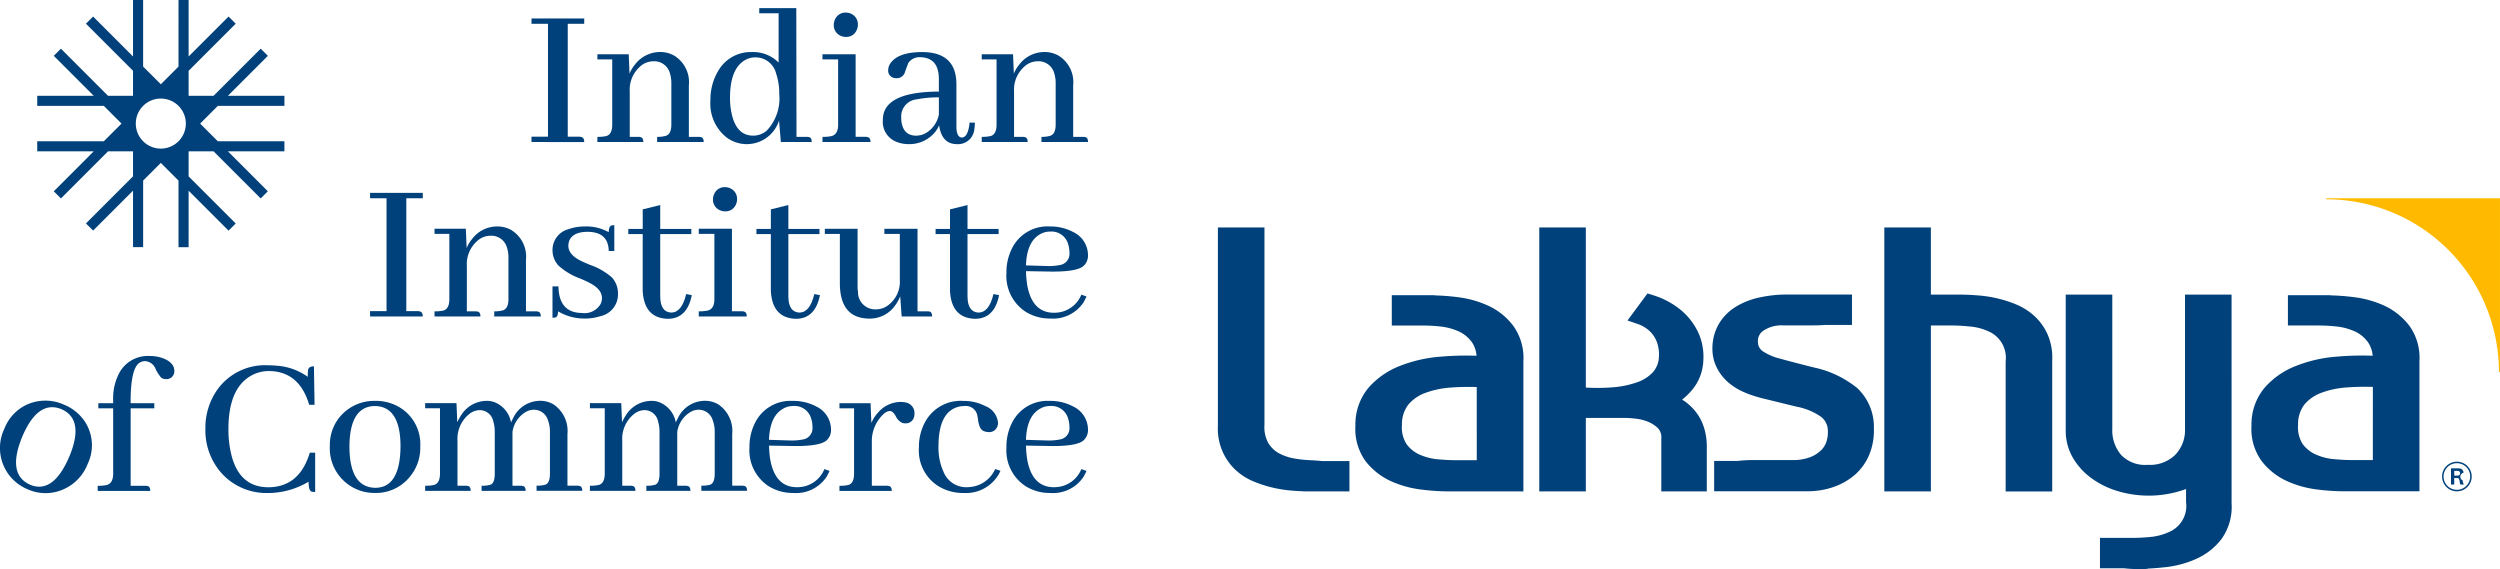 <?xml version="1.0" encoding="UTF-8"?>
<svg xmlns="http://www.w3.org/2000/svg" xmlns:xlink="http://www.w3.org/1999/xlink" id="Group_59763" data-name="Group 59763" width="236.216" height="53.773" viewBox="0 0 236.216 53.773">
  <defs>
    <clipPath id="clip-path">
      <rect id="Rectangle_24234" data-name="Rectangle 24234" width="236.216" height="53.773" fill="none"></rect>
    </clipPath>
  </defs>
  <g id="Group_59758" data-name="Group 59758" clip-path="url(#clip-path)">
    <path id="Path_209122" data-name="Path 209122" d="M971.213,186.867h-.335a1.306,1.306,0,0,1-.076-.343c-.02-.165-.083-.265-.207-.274-.042,0-.08,0-.121,0H970.3v.619h-.307v-1.536h.56a1.717,1.717,0,0,1,.223.011.4.4,0,0,1,.4.408.387.387,0,0,0-.074.73.8.8,0,0,0,.111.387m-.705-.849c.053,0,.091,0,.125,0a.211.211,0,0,0,.221-.22.2.2,0,0,0-.2-.218.949.949,0,0,0-.129-.007H970.3v.448Z" transform="translate(-738.407 -141.084)" fill="#00417b"></path>
    <path id="Path_209123" data-name="Path 209123" d="M967.87,185.519a1.4,1.4,0,1,1,1.4-1.4,1.4,1.4,0,0,1-1.4,1.4m0-2.658a1.257,1.257,0,1,0,1.256,1.257,1.259,1.259,0,0,0-1.256-1.257" transform="translate(-735.727 -139.095)" fill="#00417b"></path>
    <path id="Path_209124" data-name="Path 209124" d="M548.958,117.808a9.667,9.667,0,0,0-2.831-.8,20.3,20.3,0,0,0-2.236-.173v-.018h-4.04v2.864h2.94a15.649,15.649,0,0,1,1.717.1,5.68,5.68,0,0,1,1.7.471,3.165,3.165,0,0,1,1.23,1.031,2.6,2.6,0,0,1,.418,1.255,27.972,27.972,0,0,0-3.394.086,13.186,13.186,0,0,0-3.88.889,7.576,7.576,0,0,0-2.935,2.051,5.408,5.408,0,0,0-1.234,3.562,5.185,5.185,0,0,0,.967,3.381,6.4,6.4,0,0,0,2.353,1.864,9.687,9.687,0,0,0,2.831.8,20.526,20.526,0,0,0,2.485.181h7.236v-12.3a5.191,5.191,0,0,0-.969-3.359,6.208,6.208,0,0,0-2.358-1.886m-1.079,14.6H545.9c-.5,0-1.049-.029-1.732-.089a5.35,5.35,0,0,1-1.692-.441,3.058,3.058,0,0,1-1.231-.99,2.917,2.917,0,0,1-.435-1.825,3.036,3.036,0,0,1,.593-1.894,3.783,3.783,0,0,1,1.6-1.114,8.636,8.636,0,0,1,2.481-.514c.515-.039,1.054-.059,1.607-.059.263,0,.525.006.787.011Z" transform="translate(-408.345 -88.924)" fill="#00417b"></path>
    <path id="Path_209125" data-name="Path 209125" d="M624.305,107.951a4.9,4.9,0,0,0-1.119-1.294,3.736,3.736,0,0,0-.522-.364,6.436,6.436,0,0,0,1-.986,4.587,4.587,0,0,0,1.009-2.751,5.437,5.437,0,0,0-.568-2.786,6.218,6.218,0,0,0-1.722-2.079,7.664,7.664,0,0,0-2.466-1.271l-.52-.165-1.89,2.556.934.32a3.133,3.133,0,0,1,1.115.647,2.739,2.739,0,0,1,.716,1.044,3.424,3.424,0,0,1,.2,1.485,2.3,2.3,0,0,1-.571,1.4,3.685,3.685,0,0,1-1.46.934,8.947,8.947,0,0,1-2.4.49,18.122,18.122,0,0,1-2.471.018V90.022h-4.4V114.96h4.4v-6.942h3.711a8.969,8.969,0,0,1,.914.061,4.409,4.409,0,0,1,1.19.276,3.007,3.007,0,0,1,.994.627,1.246,1.246,0,0,1,.322.949v5.028H625v-4.335a5.9,5.9,0,0,0-.145-1.237,5.016,5.016,0,0,0-.552-1.437" transform="translate(-463.73 -68.53)" fill="#00417b"></path>
    <path id="Path_209126" data-name="Path 209126" d="M691.3,125.346a9.662,9.662,0,0,0-3.913-1.852c-.373-.09-.74-.18-1.11-.279l-.391-.1c-.586-.152-1.169-.3-1.75-.467a5.176,5.176,0,0,1-1.681-.718,1.046,1.046,0,0,1-.44-.832,1.169,1.169,0,0,1,.514-1.1,3.08,3.08,0,0,1,1.856-.5h2.722c.409,0,.857-.007,1.3-.045H690.9v-2.871h-6.089a12.142,12.142,0,0,0-2.707.291,7.045,7.045,0,0,0-2.258.915,4.721,4.721,0,0,0-1.562,1.635,4.638,4.638,0,0,0-.57,2.365,3.959,3.959,0,0,0,.482,1.837,4.621,4.621,0,0,0,1.067,1.306,5.791,5.791,0,0,0,1.355.842,9.684,9.684,0,0,0,1.313.476c.221.071.458.131.752.2.359.085.72.177,1.08.265s.738.181,1.1.27l.8.194a5.986,5.986,0,0,1,2.242.908,1.66,1.66,0,0,1,.717,1.348,2.927,2.927,0,0,1-.133,1.041,2.015,2.015,0,0,1-.522.837,3.042,3.042,0,0,1-1.059.654,4.54,4.54,0,0,1-1.634.259H681.67a11.677,11.677,0,0,0-1.57.082h-2.223v2.863h8.843a7.317,7.317,0,0,0,2.429-.4,6.135,6.135,0,0,0,2.035-1.162,5.16,5.16,0,0,0,1.351-1.9,5.938,5.938,0,0,0,.433-2.489,5.012,5.012,0,0,0-1.664-3.88" transform="translate(-515.913 -88.754)" fill="#00417b"></path>
    <path id="Path_209127" data-name="Path 209127" d="M759.967,98.441a6.018,6.018,0,0,0-1.708-1.115,11.328,11.328,0,0,0-1.848-.6,11.689,11.689,0,0,0-1.871-.285c-.59-.048-1.1-.071-1.581-.071h-2.828V90.025h-4.4v24.938h4.4V99.285h1.977c.507,0,1.058.032,1.732.1a5.158,5.158,0,0,1,1.689.436,2.718,2.718,0,0,1,1.667,2.859v12.286h4.4V102.569a5.439,5.439,0,0,0-.421-2.4,5.208,5.208,0,0,0-1.212-1.729" transform="translate(-567.689 -68.532)" fill="#00417b"></path>
    <path id="Path_209128" data-name="Path 209128" d="M833.189,116.589h-4.4v12.692a3.356,3.356,0,0,1-.929,2.455,3.413,3.413,0,0,1-2.586.938,3.147,3.147,0,0,1-2.5-.911,3.576,3.576,0,0,1-.855-2.482V116.589h-4.4V129.4a5.075,5.075,0,0,0,.708,2.66,6.379,6.379,0,0,0,1.789,1.924,8.106,8.106,0,0,0,2.483,1.192,10.228,10.228,0,0,0,6.39-.218V136.2a2.675,2.675,0,0,1-1.663,2.844,5.33,5.33,0,0,1-1.7.445c-.673.062-1.221.089-1.733.089h-3.039v2.868H823a12.022,12.022,0,0,0,1.551.078h.417l.327-.032v-.014c.519-.027,1.081-.07,1.733-.144a9.5,9.5,0,0,0,2.855-.79,6.128,6.128,0,0,0,2.361-1.87,5.224,5.224,0,0,0,.947-3.364Z" transform="translate(-622.336 -88.754)" fill="#00417b"></path>
    <path id="Path_209129" data-name="Path 209129" d="M905.949,119.693a6.287,6.287,0,0,0-2.355-1.887,9.746,9.746,0,0,0-2.832-.8,20.41,20.41,0,0,0-2.238-.173v-.018h-4.038v2.864h2.939a16.149,16.149,0,0,1,1.716.1,5.633,5.633,0,0,1,1.693.471,3.125,3.125,0,0,1,1.234,1.031,2.625,2.625,0,0,1,.423,1.255,27.848,27.848,0,0,0-3.4.086,13.055,13.055,0,0,0-3.872.889,7.513,7.513,0,0,0-2.939,2.052,5.4,5.4,0,0,0-1.236,3.56,5.151,5.151,0,0,0,.972,3.381,6.334,6.334,0,0,0,2.352,1.864,9.707,9.707,0,0,0,2.827.8,20.552,20.552,0,0,0,2.491.175h7.227v-12.3a5.182,5.182,0,0,0-.965-3.359m-3.438,12.71h-1.975c-.513,0-1.059-.029-1.733-.089a5.394,5.394,0,0,1-1.691-.441,3.076,3.076,0,0,1-1.234-.99,2.952,2.952,0,0,1-.431-1.825,3.032,3.032,0,0,1,.59-1.894,3.826,3.826,0,0,1,1.6-1.114,8.613,8.613,0,0,1,2.482-.514c.52-.039,1.071-.059,1.622-.059.257,0,.516.006.773.011Z" transform="translate(-678.309 -88.924)" fill="#00417b"></path>
    <path id="Path_209130" data-name="Path 209130" d="M490.65,112.008a11.019,11.019,0,0,1-1.59-.184,4.825,4.825,0,0,1-1.386-.508,2.74,2.74,0,0,1-.95-.962,3.136,3.136,0,0,1-.344-1.7V90.021h-4.4v18.737a5.4,5.4,0,0,0,.425,2.4,5.34,5.34,0,0,0,1.186,1.719A5.6,5.6,0,0,0,485.308,114a11.525,11.525,0,0,0,1.862.606,12.76,12.76,0,0,0,1.85.285c.37.028.712.048,1.034.056v.012h4.355v-2.868h-2.6c-.4-.04-.795-.063-1.155-.083" transform="translate(-366.905 -68.529)" fill="#00417b"></path>
    <path id="Path_209131" data-name="Path 209131" d="M920.632,78.46v.1a16.317,16.317,0,0,1,16.317,16.317h.1V78.46Z" transform="translate(-700.834 -59.728)" fill="#ffba00"></path>
    <path id="Path_209132" data-name="Path 209132" d="M210.341,18.974v-.506H211.9V7.8h-1.557V7.3h4.982V7.8h-1.557V18.468h1.051a1,1,0,0,1,.195.02q.311.058.311.487Z" transform="translate(-160.123 -5.554)" fill="#00417b"></path>
    <path id="Path_209133" data-name="Path 209133" d="M240.476,28.623q.292.039.292.467h-4.34V28.6a3.538,3.538,0,0,0,.856-.078q.544-.175.545-1.07v-6.17h-1.4V20.8h2.958l.078,1.83a3.145,3.145,0,0,1,.526-.876,2.966,2.966,0,0,1,2.394-1.168,2.632,2.632,0,0,1,1.285.331,2.943,2.943,0,0,1,1.4,2.822V28.6h.915a.839.839,0,0,1,.195.019q.292.039.292.467h-4.4V28.6a2.664,2.664,0,0,0,.837-.1q.506-.175.506-1.051V23.524a3.071,3.071,0,0,0-.136-.934,1.533,1.533,0,0,0-1.576-1.129,1.917,1.917,0,0,0-1.012.312,2.921,2.921,0,0,0-1.207,2.55V28.6h.8a.837.837,0,0,1,.195.019" transform="translate(-179.982 -15.67)" fill="#00417b"></path>
    <path id="Path_209134" data-name="Path 209134" d="M287.644,13.848a3.2,3.2,0,0,1-4.944,1.6,4.08,4.08,0,0,1-1.538-3.523,5.281,5.281,0,0,1,.74-2.783,3.533,3.533,0,0,1,3.173-1.771,3.387,3.387,0,0,1,2.53.992V3.708h-1.83V3.221h3.5l.019,12.164h.973a1.1,1.1,0,0,1,.214.02c.168.039.253.195.253.467h-2.919Zm-4.438-.487q.486,1.908,1.985,1.907a1.961,1.961,0,0,0,1.285-.467,4.414,4.414,0,0,0,1.187-3.484,5.663,5.663,0,0,0-.292-1.907,2,2,0,0,0-1.946-1.538,1.909,1.909,0,0,0-1.012.272q-1.4.818-1.4,3.542a6.584,6.584,0,0,0,.195,1.674" transform="translate(-214.036 -2.452)" fill="#00417b"></path>
    <path id="Path_209135" data-name="Path 209135" d="M329.754,16.77q.292.039.292.467h-4.535v-.487a3.647,3.647,0,0,0,.876-.078q.6-.175.6-1.071V9.433h-1.479V8.946h3.133v7.8h.915a.838.838,0,0,1,.195.019m-1.012-10.1a1.051,1.051,0,0,1-1.012.642,1.251,1.251,0,0,1-.487-.1,1.077,1.077,0,0,1-.662-1.051,1.2,1.2,0,0,1,.117-.506,1.065,1.065,0,0,1,1.032-.642,1.2,1.2,0,0,1,.506.117,1.093,1.093,0,0,1,.623,1.031,1.2,1.2,0,0,1-.117.506" transform="translate(-247.796 -3.818)" fill="#00417b"></path>
    <path id="Path_209136" data-name="Path 209136" d="M354.71,27.514a2.574,2.574,0,0,1-.525.8,3.126,3.126,0,0,1-2.355.973,3.011,3.011,0,0,1-1.09-.195,2.015,2.015,0,0,1-1.343-2.063,2.589,2.589,0,0,1,.039-.467q.409-2.219,5.255-2.238V23.1q-.02-1.985-1.752-2.024a1.285,1.285,0,0,0-1.109.506q-.058.1-.331.856a.8.8,0,0,1-.759.623,1.774,1.774,0,0,1-.253-.02.7.7,0,0,1-.584-.759,1.143,1.143,0,0,1,.234-.662q.739-1.031,3-1.031,3.172.019,3.211,2.978v4.107q.019.954.506.993.6-.019.74-1.421l.506.019q-.02.331-.059.623a1.549,1.549,0,0,1-1.674,1.4q-1.4-.02-1.654-1.771m-1.421.817a2.591,2.591,0,0,0,1.4-1.849V24.867a10.632,10.632,0,0,0-2.121.195,1.616,1.616,0,0,0-1.44,1.655,4.055,4.055,0,0,0,.02.409q.175,1.362,1.4,1.362a1.987,1.987,0,0,0,.74-.156" transform="translate(-265.98 -15.67)" fill="#00417b"></path>
    <path id="Path_209137" data-name="Path 209137" d="M392.575,28.623q.292.039.292.467h-4.34V28.6a3.539,3.539,0,0,0,.856-.078q.545-.175.545-1.07v-6.17h-1.4V20.8h2.958l.078,1.83a3.143,3.143,0,0,1,.525-.876,2.966,2.966,0,0,1,2.394-1.168,2.632,2.632,0,0,1,1.285.331,2.943,2.943,0,0,1,1.4,2.822V28.6h.915a.839.839,0,0,1,.195.019q.292.039.292.467h-4.4V28.6a2.664,2.664,0,0,0,.837-.1q.506-.175.506-1.051V23.524a3.07,3.07,0,0,0-.136-.934,1.533,1.533,0,0,0-1.577-1.129,1.917,1.917,0,0,0-1.012.312,2.921,2.921,0,0,0-1.207,2.55V28.6h.8a.838.838,0,0,1,.195.019" transform="translate(-295.767 -15.67)" fill="#00417b"></path>
    <path id="Path_209138" data-name="Path 209138" d="M146.452,88.015v-.506h1.557V76.843h-1.557v-.506h4.982v.506h-1.557V87.509h1.051a1.018,1.018,0,0,1,.195.02q.311.058.311.487Z" transform="translate(-111.487 -58.112)" fill="#00417b"></path>
    <path id="Path_209139" data-name="Path 209139" d="M176.011,97.663q.292.039.292.467h-4.34v-.487a3.541,3.541,0,0,0,.856-.078q.544-.175.545-1.07v-6.17h-1.4v-.487h2.958l.078,1.83a3.143,3.143,0,0,1,.525-.876,2.966,2.966,0,0,1,2.394-1.168,2.633,2.633,0,0,1,1.285.331,2.943,2.943,0,0,1,1.4,2.822v4.866h.915a.826.826,0,0,1,.195.02q.292.039.292.467h-4.4v-.487a2.666,2.666,0,0,0,.837-.1q.506-.175.506-1.051V92.564a3.07,3.07,0,0,0-.136-.934,1.533,1.533,0,0,0-1.576-1.129,1.918,1.918,0,0,0-1.012.312,2.921,2.921,0,0,0-1.207,2.55v4.282h.8a.824.824,0,0,1,.195.02" transform="translate(-130.907 -68.227)" fill="#00417b"></path>
    <path id="Path_209140" data-name="Path 209140" d="M221.448,97.427a1.751,1.751,0,0,0,1.752-.837,1.252,1.252,0,0,0,.136-.564q0-.856-1.207-1.46-.253-.136-.837-.389a6.189,6.189,0,0,1-2.083-1.246,2.146,2.146,0,0,1-.545-1.46,2.032,2.032,0,0,1,1.518-1.966,4.667,4.667,0,0,1,1.557-.253,4.3,4.3,0,0,1,2.238.545q0-.564.272-.642a1.336,1.336,0,0,1,.253-.02v2.433h-.525q-.039-1.79-1.985-1.81-1.4,0-1.752.856a1.464,1.464,0,0,0-.078.467q0,.837,1.187,1.421.273.136.837.37a6.264,6.264,0,0,1,2.1,1.207,2.225,2.225,0,0,1,.564,1.518,2.107,2.107,0,0,1-1.693,2.141,4.656,4.656,0,0,1-1.44.214,4.841,4.841,0,0,1-2.53-.681q0,.506-.253.584a1.715,1.715,0,0,1-.272.019V94.917h.564q.039,2.491,2.219,2.511" transform="translate(-166.459 -67.855)" fill="#00417b"></path>
    <path id="Path_209141" data-name="Path 209141" d="M248.66,83.406h1.362V81.556l1.654-.408v2.258h2.939v.487h-2.939v5.917q.019,1.46,1.051,1.5.992-.019,1.4-1.751l.525.1v.039q-.448,2.2-2.277,2.2-2.219-.078-2.355-2.627V83.892H248.66Z" transform="translate(-189.293 -61.774)" fill="#00417b"></path>
    <path id="Path_209142" data-name="Path 209142" d="M280.783,85.81q.292.039.292.467H276.54v-.487a3.647,3.647,0,0,0,.876-.078q.6-.175.6-1.071v-6.17H276.54v-.487h3.134v7.8h.915a.837.837,0,0,1,.195.019m-.737-10.1a1.051,1.051,0,0,1-1.012.642,1.25,1.25,0,0,1-.486-.1,1.076,1.076,0,0,1-.662-1.051A1.2,1.2,0,0,1,278,74.7a1.065,1.065,0,0,1,1.032-.642,1.2,1.2,0,0,1,.506.117,1.093,1.093,0,0,1,.623,1.031,1.2,1.2,0,0,1-.117.506" transform="translate(-210.517 -56.375)" fill="#00417b"></path>
    <path id="Path_209143" data-name="Path 209143" d="M299.366,83.406h1.362V81.556l1.655-.408v2.258h2.939v.487h-2.939v5.917q.019,1.46,1.051,1.5.992-.019,1.4-1.751l.525.1v.039q-.448,2.2-2.277,2.2-2.219-.078-2.355-2.627V83.892h-1.362Z" transform="translate(-227.893 -61.774)" fill="#00417b"></path>
    <path id="Path_209144" data-name="Path 209144" d="M336.318,98.346q.253.058.253.467h-2.88l-.136-1.907a3.8,3.8,0,0,1-.506.9,2.916,2.916,0,0,1-2.413,1.207q-2.764-.02-2.783-3.309v-4.69h-1.421v-.487h3.095v5.469a3.308,3.308,0,0,0,.039.506,1.62,1.62,0,0,0,1.732,1.635,1.851,1.851,0,0,0,1.012-.311,2.753,2.753,0,0,0,1.207-2.472v-4.34h-1.46v-.487h3.134v7.8h.915a1.1,1.1,0,0,1,.214.02" transform="translate(-248.497 -68.91)" fill="#00417b"></path>
    <path id="Path_209145" data-name="Path 209145" d="M370.271,83.406h1.362V81.556l1.654-.408v2.258h2.939v.487h-2.939v5.917q.019,1.46,1.051,1.5.993-.019,1.4-1.751l.525.1v.039q-.448,2.2-2.277,2.2-2.218-.078-2.355-2.627V83.892h-1.362Z" transform="translate(-281.87 -61.774)" fill="#00417b"></path>
    <path id="Path_209146" data-name="Path 209146" d="M405.627,96.748a3.47,3.47,0,0,1-3.173,1.576,4.327,4.327,0,0,1-2.335-.642,4.04,4.04,0,0,1-1.81-3.659,4.969,4.969,0,0,1,.623-2.511,3.733,3.733,0,0,1,3.464-1.888,4.6,4.6,0,0,1,2.219.525,2.429,2.429,0,0,1,1.4,2.18,1.322,1.322,0,0,1-.448,1.051q-.682.545-3.172.506l-2.238-.039a9.95,9.95,0,0,0,.117,1.324q.467,2.608,2.53,2.608a3.276,3.276,0,0,0,.6-.058,2.738,2.738,0,0,0,1.985-1.654l.487.175q-.117.253-.253.506m-4.068-6.423q-1.324.681-1.4,2.978l1.907.058a5.494,5.494,0,0,0,1.343-.1,1.07,1.07,0,0,0,.856-1.168,2.57,2.57,0,0,0-.117-.778,1.63,1.63,0,0,0-1.713-1.207,1.862,1.862,0,0,0-.876.214" transform="translate(-303.214 -68.227)" fill="#00417b"></path>
    <path id="Path_209147" data-name="Path 209147" d="M8.035,160.566a4.065,4.065,0,0,1,.245,3.979,4.29,4.29,0,0,1-2.2,2.353,4.109,4.109,0,0,1-3.452.042,4.213,4.213,0,0,1-2.217-5.725,4.156,4.156,0,0,1,2.126-2.279,4.243,4.243,0,0,1,3.5,0,4.3,4.3,0,0,1,2,1.631m-5.166,5.948q2.182.885,3.708-2.739,1.414-3.459-.782-4.413-2.219-.9-3.707,2.634-1.452,3.549.78,4.517" transform="translate(0 -120.704)" fill="#00417b"></path>
    <path id="Path_209148" data-name="Path 209148" d="M43.36,153.175q.272.039.272.467H38.669v-.487a3.647,3.647,0,0,0,.876-.078q.584-.175.584-1.07v-6.17h-1.4v-.487h1.4v-.292a5.122,5.122,0,0,1,.623-2.647,3.066,3.066,0,0,1,2.822-1.518,3.5,3.5,0,0,1,1.362.253q.973.409.973,1.168a1.015,1.015,0,0,1-.019.195.732.732,0,0,1-.817.564.7.7,0,0,1-.409-.136,3.753,3.753,0,0,1-.525-.817,1.133,1.133,0,0,0-.973-.74,1,1,0,0,0-.487.117q-.9.467-.9,3.737v.117h2.238v.487H41.783v7.318h1.382a1,1,0,0,1,.195.02" transform="translate(-29.437 -107.256)" fill="#00417b"></path>
    <path id="Path_209149" data-name="Path 209149" d="M87.28,156.629a5.715,5.715,0,0,1-4.379-1.791,6.081,6.081,0,0,1-1.6-4.282,6.252,6.252,0,0,1,1.148-3.717,5.532,5.532,0,0,1,4.768-2.277q.409,0,.817.039a5.709,5.709,0,0,1,2.939,1.051,4.594,4.594,0,0,1,.039-.7q.1-.292.545-.292l.058,3.639h-.506q-.934-3.153-3.776-3.192a3.407,3.407,0,0,0-1.83.506q-2.024,1.246-2.024,4.963a9.886,9.886,0,0,0,.292,2.511q.778,3,3.484,3,2.939-.019,3.912-3.27h.506v3.717a1.18,1.18,0,0,1-.35-.039q-.273-.117-.272-.934a7.5,7.5,0,0,1-3.776,1.071" transform="translate(-61.894 -110.048)" fill="#00417b"></path>
    <path id="Path_209150" data-name="Path 209150" d="M137.332,159.4a4.066,4.066,0,0,1,1.752,3.581A4.289,4.289,0,0,1,137.954,166a4.109,4.109,0,0,1-3.172,1.362,4.213,4.213,0,0,1-4.243-4.438,4.157,4.157,0,0,1,1.09-2.919,4.243,4.243,0,0,1,3.231-1.343,4.3,4.3,0,0,1,2.472.74m-2.491,7.474q2.355-.019,2.375-3.951-.02-3.737-2.414-3.776-2.394.02-2.413,3.854.019,3.835,2.452,3.873" transform="translate(-99.373 -120.784)" fill="#00417b"></path>
    <path id="Path_209151" data-name="Path 209151" d="M172.284,166.7q.272.039.272.467h-4.3v-.487a3.54,3.54,0,0,0,.856-.078q.545-.175.545-1.07v-6.17h-1.4v-.487h2.958l.078,1.81a5.159,5.159,0,0,1,.409-.74,2.861,2.861,0,0,1,2.413-1.284,1.972,1.972,0,0,1,.72.136,2.539,2.539,0,0,1,1.538,1.907,4.74,4.74,0,0,1,.214-.448,2.821,2.821,0,0,1,2.55-1.6,2.416,2.416,0,0,1,1.265.35,3.025,3.025,0,0,1,1.3,2.783v4.885h.915a.825.825,0,0,1,.195.02q.292.039.292.467h-4.321v-.487a2.751,2.751,0,0,0,.856-.1q.409-.175.409-1.051V161.6a3.037,3.037,0,0,0-.175-1.07,1.388,1.388,0,0,0-1.362-1.032,1.519,1.519,0,0,0-.681.175,2.618,2.618,0,0,0-1.323,1.927v5.08h.759a.825.825,0,0,1,.195.02q.292.039.292.467h-4.165v-.487a2.751,2.751,0,0,0,.856-.1q.389-.175.389-1.051V161.6a3.414,3.414,0,0,0-.136-.992,1.314,1.314,0,0,0-1.285-1.071,1.627,1.627,0,0,0-.992.37,3,3,0,0,0-1.109,2.491v4.282h.779a1,1,0,0,1,.195.02" transform="translate(-128.085 -120.785)" fill="#00417b"></path>
    <path id="Path_209152" data-name="Path 209152" d="M237.491,166.7q.272.039.272.467h-4.3v-.487a3.54,3.54,0,0,0,.856-.078q.545-.175.545-1.07v-6.17h-1.4v-.487h2.958l.078,1.81a5.159,5.159,0,0,1,.409-.74,2.861,2.861,0,0,1,2.413-1.284,1.972,1.972,0,0,1,.72.136,2.539,2.539,0,0,1,1.538,1.907,4.747,4.747,0,0,1,.214-.448,2.821,2.821,0,0,1,2.55-1.6,2.416,2.416,0,0,1,1.265.35,3.025,3.025,0,0,1,1.3,2.783v4.885h.915a.825.825,0,0,1,.195.02q.292.039.292.467h-4.321v-.487a2.751,2.751,0,0,0,.856-.1q.409-.175.409-1.051V161.6a3.037,3.037,0,0,0-.175-1.07,1.388,1.388,0,0,0-1.362-1.032,1.519,1.519,0,0,0-.681.175,2.618,2.618,0,0,0-1.323,1.927v5.08h.759a.825.825,0,0,1,.195.02q.292.039.292.467h-4.165v-.487a2.751,2.751,0,0,0,.856-.1q.389-.175.389-1.051V161.6a3.414,3.414,0,0,0-.136-.992,1.314,1.314,0,0,0-1.285-1.071,1.628,1.628,0,0,0-.992.37,3,3,0,0,0-1.109,2.491v4.282h.779a1,1,0,0,1,.195.02" transform="translate(-177.724 -120.785)" fill="#00417b"></path>
    <path id="Path_209153" data-name="Path 209153" d="M303.926,165.788a3.47,3.47,0,0,1-3.172,1.576,4.327,4.327,0,0,1-2.335-.642,4.04,4.04,0,0,1-1.81-3.659,4.969,4.969,0,0,1,.623-2.511,3.733,3.733,0,0,1,3.464-1.888,4.6,4.6,0,0,1,2.219.525,2.429,2.429,0,0,1,1.4,2.18,1.321,1.321,0,0,1-.448,1.051q-.681.545-3.172.506l-2.238-.039a9.97,9.97,0,0,0,.117,1.324q.467,2.608,2.53,2.608a3.272,3.272,0,0,0,.6-.059,2.738,2.738,0,0,0,1.985-1.654l.487.175q-.117.253-.253.506m-4.068-6.423q-1.324.682-1.4,2.978l1.907.058a5.49,5.49,0,0,0,1.343-.1,1.07,1.07,0,0,0,.856-1.168,2.571,2.571,0,0,0-.117-.778,1.63,1.63,0,0,0-1.713-1.207,1.862,1.862,0,0,0-.876.214" transform="translate(-225.794 -120.784)" fill="#00417b"></path>
    <path id="Path_209154" data-name="Path 209154" d="M336.871,167.014q.292.039.292.467H332.22v-.487a3.4,3.4,0,0,0,.856-.078q.525-.175.525-1.07v-6.17H332.22v-.487h2.939l.078,1.868a3.461,3.461,0,0,1,.623-.973A2.843,2.843,0,0,1,338,159.073a2.072,2.072,0,0,1,.409.039,1.017,1.017,0,0,1,.9,1.09,1.219,1.219,0,0,1-.039.292.8.8,0,0,1-.837.6.986.986,0,0,1-.273-.039,1.282,1.282,0,0,1-.623-.642q-.273-.486-.564-.487a.967.967,0,0,0-.565.273,3.493,3.493,0,0,0-1.129,2.511v4.282h1.4a.823.823,0,0,1,.195.02" transform="translate(-252.903 -121.095)" fill="#00417b"></path>
    <path id="Path_209155" data-name="Path 209155" d="M364.314,160.554a3.82,3.82,0,0,1,3.562-1.888,4.4,4.4,0,0,1,2.063.486,1.863,1.863,0,0,1,1.207,1.6.93.93,0,0,1-.039.253.813.813,0,0,1-.915.6,1.068,1.068,0,0,1-.487-.136q-.331-.194-.448-1.012a3.409,3.409,0,0,0-.078-.467,1.106,1.106,0,0,0-1.226-.837,2.18,2.18,0,0,0-.818.156q-1.615.642-1.615,3.659a5.452,5.452,0,0,0,.467,2.374,2.305,2.305,0,0,0,2.16,1.479,3.314,3.314,0,0,0,.506-.039,2.849,2.849,0,0,0,2.219-1.674l.506.156a3.2,3.2,0,0,1-.409.7,3.574,3.574,0,0,1-3.075,1.4,4.432,4.432,0,0,1-2.413-.662,3.974,3.974,0,0,1-1.81-3.62,4.959,4.959,0,0,1,.642-2.53" transform="translate(-276.846 -120.785)" fill="#00417b"></path>
    <path id="Path_209156" data-name="Path 209156" d="M405.627,165.788a3.47,3.47,0,0,1-3.173,1.576,4.328,4.328,0,0,1-2.336-.642,4.041,4.041,0,0,1-1.81-3.659,4.969,4.969,0,0,1,.623-2.511,3.733,3.733,0,0,1,3.464-1.888,4.6,4.6,0,0,1,2.219.525,2.429,2.429,0,0,1,1.4,2.18,1.322,1.322,0,0,1-.448,1.051q-.682.545-3.172.506l-2.238-.039a9.99,9.99,0,0,0,.117,1.324q.467,2.608,2.53,2.608a3.271,3.271,0,0,0,.6-.059,2.738,2.738,0,0,0,1.985-1.654l.487.175q-.117.253-.253.506m-4.068-6.423q-1.324.682-1.4,2.978l1.907.058a5.49,5.49,0,0,0,1.343-.1,1.07,1.07,0,0,0,.856-1.168,2.57,2.57,0,0,0-.117-.778,1.63,1.63,0,0,0-1.713-1.207,1.862,1.862,0,0,0-.876.214" transform="translate(-303.214 -120.784)" fill="#00417b"></path>
    <path id="Path_209157" data-name="Path 209157" d="M38.091,13.349H31.8l-1.671-1.671L31.8,10.006h6.292V9.051H32.754l3.774-3.774L35.852,4.6,31.4,9.051H29.04V6.688l4.449-4.449-.675-.675L29.04,5.337V0h-.955V6.292L26.414,7.963,24.742,6.292V0h-.955V5.337L20.013,1.563l-.675.675,4.449,4.449V9.051H21.424L16.974,4.6l-.675.675,3.774,3.774H14.736v.955h6.292L22.7,11.677l-1.671,1.671H14.736V14.3h5.337L16.3,18.077l.675.675L21.424,14.3h2.364v2.363l-4.449,4.449.675.675,3.774-3.774v5.337h.955V17.063l1.671-1.671,1.671,1.671v6.292h.955V18.018l3.774,3.774.675-.675L29.04,16.667V14.3H31.4l4.449,4.449.675-.675L32.754,14.3h5.337Zm-11.678.692a2.364,2.364,0,1,1,2.364-2.364,2.363,2.363,0,0,1-2.364,2.364" transform="translate(-11.218)" fill="#00417b"></path>
  </g>
</svg>
